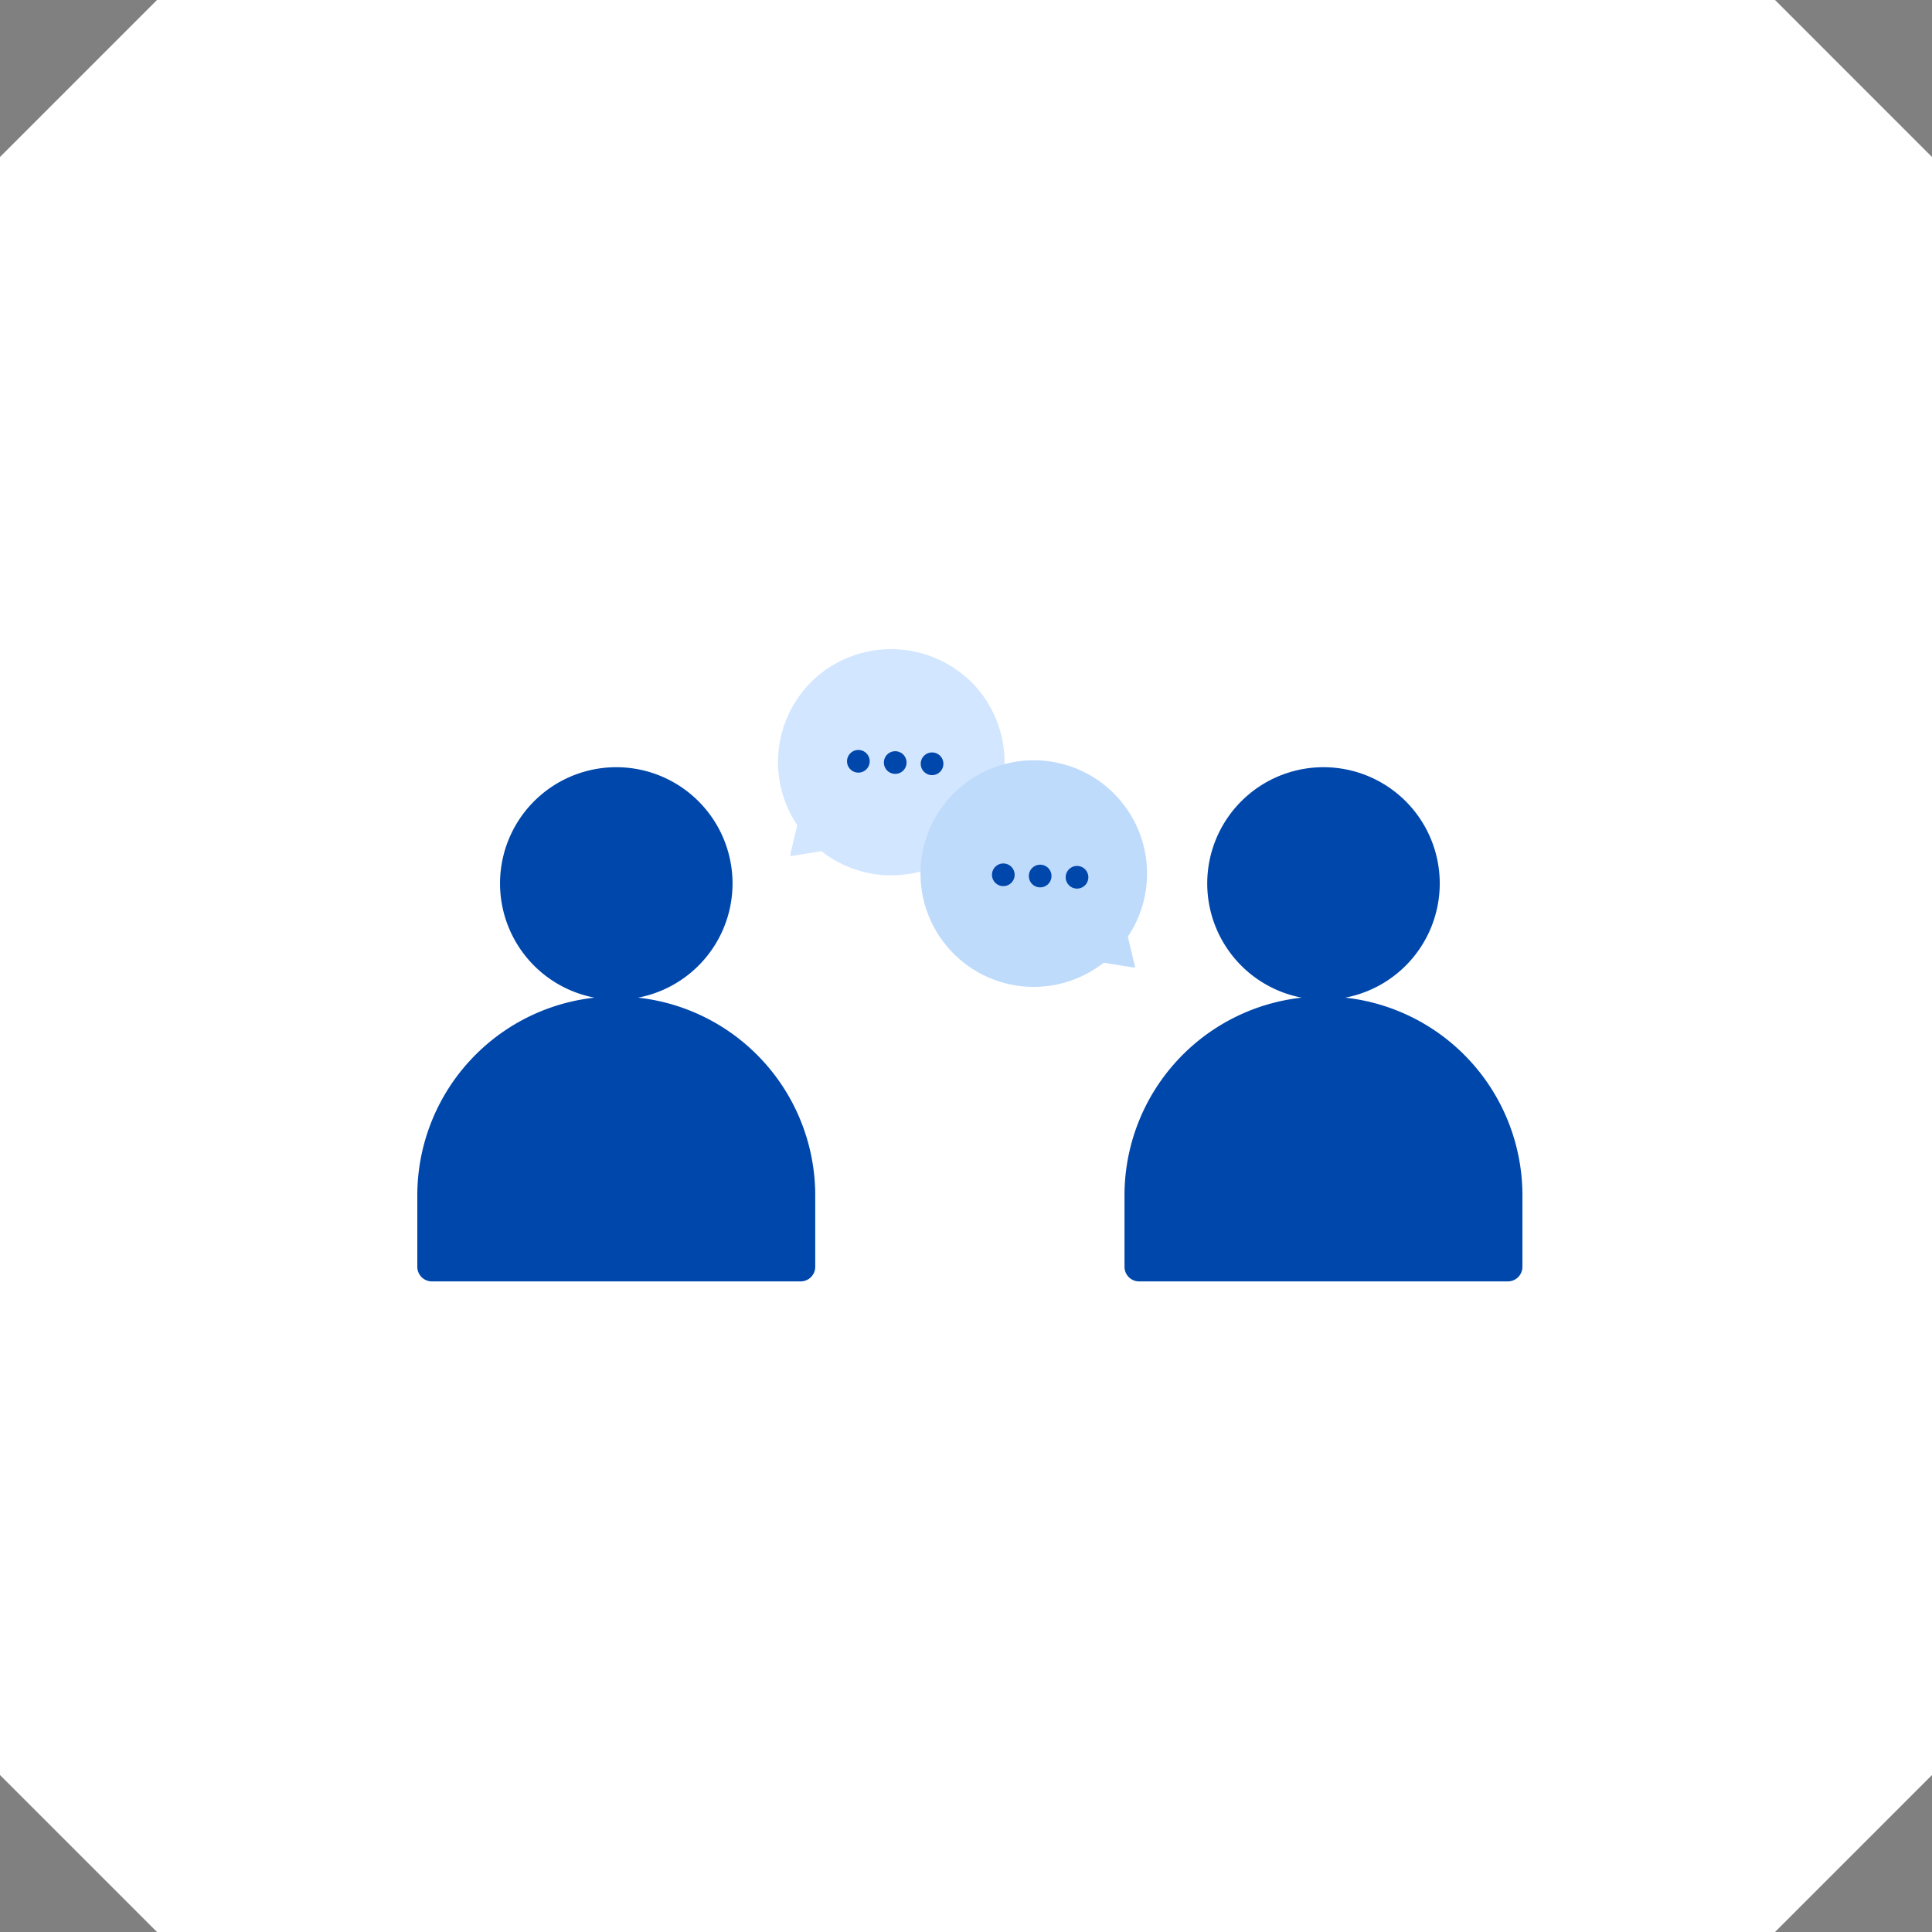 <?xml version="1.0" encoding="UTF-8"?> <svg xmlns="http://www.w3.org/2000/svg" width="250" height="250" viewBox="0 0 250 250"><rect x="0" y="0" width="250" height="250" fill="#808080" stroke="none"/><g id="グループ_2932" data-name="グループ 2932" transform="translate(-399.999 -1894)"><path id="パス_56" data-name="パス 56" d="M457.448,6828.131H248.075c-7.934,7.934-12.382,12.381-20.314,20.314v209.372c7.932,7.93,12.38,12.378,20.314,20.313H457.448c7.933-7.935,12.381-12.383,20.313-20.313V6848.446C469.829,6840.512,465.38,6836.065,457.448,6828.131Z" transform="translate(172.238 -4934.131)" fill="#fff"></path><g id="グループ_2776" data-name="グループ 2776" transform="translate(18745.832 3948)"><path id="パス_2866" data-name="パス 2866" d="M437.6,31.236a15.043,15.043,0,1,1-15.043-15.043A15.043,15.043,0,0,1,437.6,31.236" transform="translate(-18688.643 -1970.917)" fill="#0047ab"></path><path id="パス_2867" data-name="パス 2867" d="M445.771,84.5H398.054a1.886,1.886,0,0,1-1.887-1.887v-9.4a25.746,25.746,0,0,1,51.491,0v9.4a1.886,1.886,0,0,1-1.887,1.887" transform="translate(-18688 -1972.687)" fill="#0047ab"></path><path id="パス_2868" data-name="パス 2868" d="M534.6,31.236a15.043,15.043,0,1,1-15.043-15.043A15.043,15.043,0,0,1,534.6,31.236" transform="translate(-18694.131 -1970.917)" fill="#0047ab"></path><path id="パス_2869" data-name="パス 2869" d="M542.771,84.5H495.054a1.886,1.886,0,0,1-1.887-1.887v-9.4a25.746,25.746,0,0,1,51.491,0v9.4a1.886,1.886,0,0,1-1.887,1.887" transform="translate(-18693.49 -1972.687)" fill="#0047ab"></path><path id="パス_2876" data-name="パス 2876" d="M470.268,25.364a14.659,14.659,0,0,0,.368-21.135A14.784,14.784,0,0,0,451.152,3.16a14.651,14.651,0,0,0-3.019,19.613l-.912,3.826a.138.138,0,0,0,.156.168l3.884-.625a14.649,14.649,0,0,0,19.008-.778" transform="translate(-18690.801 -1970)" fill="#d2e6ff"></path><path id="パス_2877" data-name="パス 2877" d="M469.882,40.661a14.659,14.659,0,1,1,22.135-2.591l.912,3.826a.138.138,0,0,1-.156.168l-3.884-.625a14.649,14.649,0,0,1-19.008-.778" transform="translate(-18691.906 -1970.866)" fill="#bedbfc"></path><path id="パス_2878" data-name="パス 2878" d="M458.04,15.344a1.466,1.466,0,1,1-1.416-1.515,1.466,1.466,0,0,1,1.416,1.515" transform="translate(-18691.336 -1970.783)" fill="#0047ab"></path><path id="パス_2879" data-name="パス 2879" d="M463.094,15.515A1.466,1.466,0,1,1,461.678,14a1.466,1.466,0,0,1,1.416,1.515" transform="translate(-18691.621 -1970.792)" fill="#0047ab"></path><path id="パス_2880" data-name="パス 2880" d="M468.149,15.685a1.467,1.467,0,1,1-1.416-1.515,1.466,1.466,0,0,1,1.416,1.515" transform="translate(-18691.908 -1970.802)" fill="#0047ab"></path><path id="パス_2881" data-name="パス 2881" d="M477.922,30.911a1.466,1.466,0,1,1-1.416-1.515,1.466,1.466,0,0,1,1.416,1.515" transform="translate(-18692.461 -1971.664)" fill="#0047ab"></path><path id="パス_2882" data-name="パス 2882" d="M482.976,31.081a1.466,1.466,0,1,1-1.416-1.515,1.466,1.466,0,0,1,1.416,1.515" transform="translate(-18692.746 -1971.673)" fill="#0047ab"></path><path id="パス_2883" data-name="パス 2883" d="M488.031,31.252a1.466,1.466,0,1,1-1.416-1.515,1.466,1.466,0,0,1,1.416,1.515" transform="translate(-18693.033 -1971.683)" fill="#0047ab"></path></g></g></svg> 